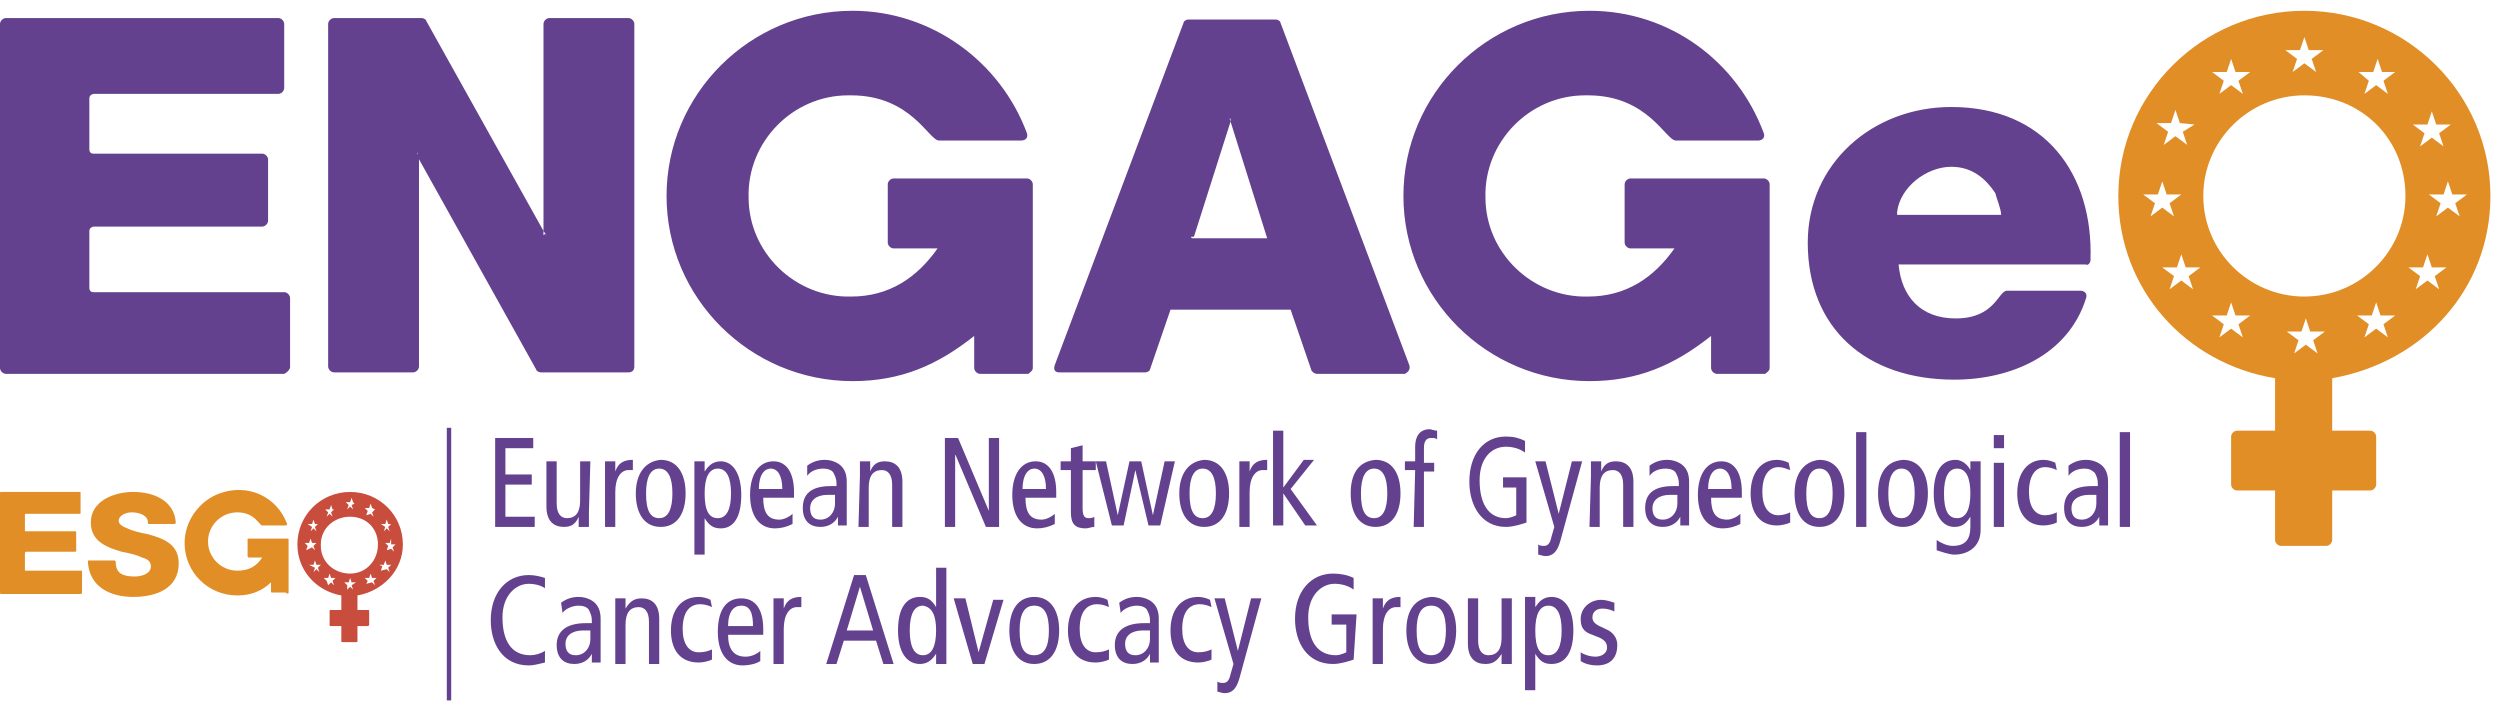<svg width="116" height="33" viewBox="0 0 116 33" fill="none" xmlns="http://www.w3.org/2000/svg">
<path d="M113.788 9.024H114.468L113.924 9.43L114.128 10.039L113.584 9.633L113.041 10.039L113.244 9.43L112.701 9.024H113.38L113.584 8.415L113.788 9.024ZM113.72 5.777L113.176 6.183L113.38 6.792L112.837 6.386L112.293 6.792L112.497 6.183L111.953 5.777H112.633L112.837 5.168L113.041 5.777H113.72ZM112.293 12.813L111.749 12.407H112.429L112.633 11.798L112.837 12.407H113.516L112.973 12.813L113.176 13.422L112.633 13.016L112.089 13.422L112.293 12.813ZM111.613 9.092C111.613 11.663 109.506 13.76 106.923 13.76C104.34 13.76 102.233 11.663 102.233 9.092C102.233 6.521 104.34 4.424 106.923 4.424C109.574 4.424 111.613 6.453 111.613 9.092ZM111.137 3.341L110.593 3.747L110.797 4.356L110.254 3.95L109.71 4.356L109.914 3.747L109.438 3.341H110.118L110.322 2.733L110.525 3.341H111.137ZM107.807 2.327L107.263 2.733L107.467 3.341L106.923 2.936L106.379 3.341L106.583 2.733L106.039 2.327H106.719L106.923 1.718L107.127 2.327H107.807ZM104.408 3.341L103.864 3.747L104.068 4.356L103.524 3.95L102.98 4.356L103.184 3.747L102.641 3.341H103.32L103.524 2.733L103.728 3.341H104.408ZM102.097 12.407L101.553 12.813L101.757 13.422L101.213 13.016L100.669 13.422L100.873 12.813L100.329 12.407H101.009L101.213 11.798L101.417 12.407H102.097ZM101.825 5.777L101.281 6.115L101.485 6.724L100.941 6.318L100.397 6.724L100.601 6.115L100.058 5.709H100.737L100.941 5.1L101.145 5.709L101.825 5.777ZM99.99 9.43L99.446 9.024H100.125L100.329 8.415L100.533 9.024H101.213L100.669 9.43L100.873 10.039L100.329 9.633L99.786 10.039L99.99 9.43ZM103.184 15.046L102.641 14.639H103.32L103.524 14.031L103.728 14.639H104.408L103.864 15.046L104.068 15.654L103.524 15.248L102.98 15.654L103.184 15.046ZM106.651 15.79L106.107 15.384H106.787L106.991 14.775L107.195 15.384H107.875L107.331 15.79L107.535 16.398L106.991 15.993L106.447 16.398L106.651 15.79ZM109.914 15.046L109.37 14.639H110.05L110.254 14.031L110.458 14.639H111.137L110.593 15.046L110.797 15.654L110.254 15.248L109.71 15.654L109.914 15.046ZM115.556 9.092C115.556 4.356 111.681 0.5 106.923 0.5C102.165 0.5 98.29 4.356 98.29 9.092C98.29 13.422 101.417 16.872 105.563 17.549V19.984H103.796C103.66 19.984 103.524 20.119 103.524 20.255V22.487C103.524 22.623 103.66 22.758 103.796 22.758H105.563V25.058C105.563 25.193 105.699 25.329 105.835 25.329H107.942C108.078 25.329 108.214 25.193 108.214 25.058V22.758H109.982C110.118 22.758 110.254 22.623 110.254 22.487V20.255C110.254 20.119 110.118 19.984 109.982 19.984H108.214V17.549C112.429 16.804 115.556 13.422 115.556 9.092Z" fill="#E18E26"/>
<path d="M13.459 17.075V13.828C13.459 13.692 13.323 13.557 13.187 13.557H4.35C4.214 13.557 4.146 13.489 4.146 13.354V10.716C4.146 10.58 4.282 10.513 4.35 10.513H12.167C12.303 10.513 12.439 10.377 12.439 10.242V7.401C12.439 7.265 12.303 7.13 12.167 7.13H4.35C4.214 7.13 4.146 7.062 4.146 6.927V4.559C4.146 4.424 4.282 4.356 4.35 4.356H12.915C13.051 4.356 13.187 4.221 13.187 4.086V1.109C13.187 0.974 13.051 0.838 12.915 0.838H0.272C0.136 0.838 0 0.974 0 1.109V17.075C0 17.21 0.136 17.346 0.272 17.346H13.187C13.323 17.278 13.391 17.21 13.459 17.075ZM29.433 17.007V1.109C29.433 0.974 29.297 0.838 29.161 0.838H25.49C25.354 0.838 25.218 0.974 25.218 1.109V10.716L25.354 10.919L25.286 10.851L25.218 10.919V10.716L19.78 0.974C19.78 0.906 19.644 0.838 19.576 0.838H15.498C15.362 0.838 15.226 0.974 15.226 1.109V17.007C15.226 17.143 15.362 17.278 15.498 17.278H19.169C19.305 17.278 19.441 17.143 19.441 17.007V7.265L19.305 7.062C19.305 7.062 19.305 7.062 19.305 7.13C19.372 7.13 19.372 7.062 19.372 7.062V7.265L24.878 17.143C24.878 17.21 25.014 17.278 25.082 17.278H29.161C29.365 17.278 29.433 17.143 29.433 17.007ZM47.922 17.075V8.551C47.922 8.415 47.786 8.28 47.65 8.28H41.464C41.328 8.28 41.192 8.415 41.192 8.551V11.257C41.192 11.392 41.328 11.527 41.464 11.527H43.503C42.552 12.88 41.26 13.76 39.493 13.76C36.91 13.828 34.735 11.73 34.735 9.16C34.667 6.589 36.774 4.424 39.357 4.424C39.425 4.424 39.493 4.424 39.493 4.424C42.28 4.424 43.095 6.521 43.571 6.521H47.378C47.582 6.521 47.718 6.386 47.65 6.183C46.426 2.868 43.231 0.5 39.561 0.5C34.803 0.5 30.928 4.356 30.928 9.092C30.928 13.828 34.803 17.684 39.561 17.684C41.804 17.684 43.503 16.94 45.203 15.587V17.075C45.203 17.21 45.339 17.346 45.474 17.346H47.718C47.786 17.278 47.922 17.21 47.922 17.075ZM57.098 5.642L58.797 11.054H55.331V11.122C55.331 11.122 55.331 11.122 55.331 11.054C55.331 11.054 55.263 11.054 55.263 10.986H55.399L57.098 5.642L57.03 5.439V5.506H57.098V5.439V5.642ZM65.391 16.94L59.409 1.041C59.409 0.974 59.273 0.906 59.205 0.906H55.127C55.059 0.906 54.923 0.974 54.923 1.041L48.941 16.94C48.873 17.143 48.941 17.278 49.145 17.278H53.156C53.224 17.278 53.359 17.21 53.359 17.143L54.311 14.369H59.885L60.837 17.143C60.837 17.21 60.973 17.346 61.108 17.346H65.187C65.323 17.278 65.459 17.143 65.391 16.94ZM82.112 17.075V8.551C82.112 8.415 81.977 8.28 81.841 8.28H75.655C75.519 8.28 75.383 8.415 75.383 8.551V11.257C75.383 11.392 75.519 11.527 75.655 11.527H77.694C76.743 12.88 75.451 13.76 73.684 13.76C71.101 13.828 68.925 11.73 68.925 9.16C68.858 6.589 70.965 4.424 73.548 4.424C73.616 4.424 73.684 4.424 73.684 4.424C76.471 4.424 77.286 6.521 77.762 6.521H81.569C81.773 6.521 81.909 6.386 81.841 6.183C80.617 2.868 77.49 0.5 73.752 0.5C68.993 0.5 65.119 4.356 65.119 9.092C65.119 13.828 68.993 17.684 73.752 17.684C75.995 17.684 77.694 16.94 79.394 15.587V17.075C79.394 17.21 79.529 17.346 79.665 17.346H81.909C81.977 17.278 82.112 17.21 82.112 17.075ZM92.852 9.971H88.026C88.026 9.971 88.026 9.904 88.026 9.836C88.162 8.686 89.386 7.739 90.541 7.739C91.561 7.739 92.172 8.348 92.58 8.957C92.648 9.227 92.852 9.701 92.852 9.971ZM96.999 12.069C97.135 8.077 94.891 4.965 90.541 4.965C86.871 4.965 83.88 7.604 83.88 11.257C83.88 15.248 86.599 17.616 90.677 17.616C93.328 17.616 95.979 16.466 96.795 13.828C96.863 13.625 96.727 13.489 96.523 13.489H93.124C92.716 13.489 92.58 14.775 90.745 14.775C89.114 14.775 88.23 13.76 88.094 12.272H88.026C88.094 12.272 88.094 12.272 88.094 12.272C88.094 12.204 88.094 12.204 88.094 12.204V12.272H96.795C96.863 12.339 96.999 12.204 96.999 12.069Z" fill="#63418E"/>
<path d="M18.149 25.261H18.353L18.217 25.396L18.285 25.599L18.149 25.464L17.945 25.532L18.013 25.329L17.877 25.193H18.081L18.149 24.991V25.261ZM18.149 24.314L18.013 24.449L18.081 24.652L17.945 24.517L17.809 24.652L17.877 24.449L17.673 24.314H17.877L17.945 24.111L18.013 24.314H18.149ZM17.741 26.276L17.605 26.208H17.809L17.877 26.005L17.945 26.208H18.149L18.013 26.344L18.081 26.547L17.945 26.411L17.673 26.479L17.741 26.276ZM17.537 25.261C17.537 26.005 16.994 26.614 16.246 26.614C15.498 26.614 14.886 26.073 14.886 25.329V25.261C14.886 24.517 15.498 23.976 16.246 23.976C16.994 23.976 17.537 24.517 17.537 25.261ZM17.401 23.637L17.265 23.773L17.333 23.976L17.197 23.84L16.994 23.908L17.061 23.705L16.925 23.57H17.129L17.197 23.367L17.265 23.57L17.401 23.637ZM16.45 23.367L16.314 23.434L16.382 23.637L16.246 23.502L16.11 23.637L16.178 23.434L16.042 23.299H16.246L16.314 23.096L16.382 23.299L16.45 23.367ZM15.498 23.637L15.362 23.773L15.43 23.976L15.294 23.84L15.158 23.976L15.226 23.773L15.09 23.637H15.294L15.362 23.434L15.43 23.637H15.498ZM14.886 26.208L14.75 26.344L14.818 26.547L14.682 26.411L14.546 26.547L14.614 26.344L14.342 26.208H14.546L14.614 26.005L14.682 26.208H14.886ZM14.75 24.314L14.614 24.449L14.682 24.652L14.546 24.517L14.411 24.652L14.478 24.449L14.274 24.314H14.478L14.546 24.111L14.614 24.314H14.75ZM14.274 25.329L14.139 25.193H14.342L14.411 24.991L14.478 25.193H14.682L14.546 25.329L14.614 25.532L14.478 25.396L14.207 25.532L14.274 25.329ZM15.158 26.952L15.022 26.817H15.226L15.294 26.614L15.362 26.817H15.566L15.43 26.952L15.498 27.155L15.362 27.02L15.226 27.155L15.158 26.952ZM16.11 27.155L15.974 27.02H16.178L16.246 26.817L16.314 27.02H16.518L16.314 27.155L16.382 27.358L16.246 27.223L16.11 27.358V27.155ZM17.061 26.952L16.925 26.817H17.129L17.197 26.614L17.265 26.817H17.469L17.333 26.952L17.401 27.155L17.265 27.02L16.994 27.088L17.061 26.952ZM18.693 25.261C18.693 23.908 17.605 22.826 16.246 22.826C14.886 22.826 13.799 23.908 13.799 25.261C13.799 26.479 14.682 27.426 15.838 27.629V28.305H15.362C15.294 28.305 15.294 28.305 15.294 28.373V28.982C15.294 29.05 15.294 29.05 15.362 29.05H15.838V29.726C15.838 29.794 15.838 29.794 15.906 29.794H16.518C16.586 29.794 16.586 29.794 16.586 29.726V29.05H17.061C17.129 29.05 17.129 28.982 17.129 28.982V28.373C17.129 28.305 17.129 28.305 17.061 28.305H16.586V27.629C17.741 27.426 18.693 26.479 18.693 25.261Z" fill="#C94D3D"/>
<path d="M3.807 27.494V26.547C3.807 26.479 3.807 26.479 3.739 26.479H1.224C1.156 26.479 1.156 26.479 1.156 26.411V25.667C1.156 25.667 1.156 25.599 1.224 25.599H3.467C3.535 25.599 3.535 25.599 3.535 25.532V24.72C3.535 24.652 3.535 24.652 3.467 24.652H1.224C1.156 24.652 1.156 24.652 1.156 24.585V23.908C1.156 23.84 1.156 23.84 1.224 23.84H3.671C3.739 23.84 3.739 23.84 3.739 23.773V22.893C3.739 22.826 3.739 22.826 3.671 22.826H0.068C0 22.826 0 22.826 0 22.893V27.426C0 27.561 0 27.561 0.068 27.561H3.739C3.739 27.561 3.807 27.561 3.807 27.494ZM5.506 24.179C5.506 23.908 5.846 23.773 6.118 23.773C6.458 23.773 6.865 23.908 6.865 24.246C6.865 24.314 6.865 24.314 6.933 24.314H8.089C8.157 24.314 8.157 24.246 8.157 24.246C8.089 23.232 7.137 22.826 6.186 22.826C5.302 22.826 4.214 23.232 4.214 24.246C4.214 25.126 4.962 25.396 5.642 25.599C5.982 25.667 6.322 25.735 6.593 25.87C6.865 25.938 7.001 26.073 7.001 26.276C7.001 26.614 6.593 26.75 6.254 26.75C5.71 26.75 5.37 26.614 5.37 26.073C5.37 26.005 5.302 26.005 5.302 26.005H4.146C4.078 26.005 4.078 26.005 4.078 26.073C4.146 27.223 5.098 27.697 6.186 27.697C7.273 27.697 8.293 27.291 8.293 26.141C8.293 25.261 7.613 24.991 6.865 24.788C6.525 24.72 6.186 24.652 5.914 24.517C5.71 24.449 5.506 24.314 5.506 24.179ZM13.391 27.494V25.058C13.391 24.991 13.391 24.991 13.323 24.991H11.556C11.488 24.991 11.488 24.991 11.488 25.058V25.802C11.488 25.87 11.556 25.87 11.556 25.87H12.167C11.895 26.276 11.556 26.479 11.012 26.479C10.264 26.479 9.652 25.87 9.652 25.126C9.652 24.382 10.264 23.773 11.012 23.773C11.828 23.773 12.031 24.382 12.167 24.382H13.255C13.323 24.382 13.323 24.314 13.323 24.314C12.847 23.029 11.488 22.42 10.196 22.893C9.244 23.232 8.565 24.179 8.565 25.193C8.565 26.547 9.652 27.629 11.012 27.629C11.623 27.629 12.167 27.426 12.575 27.02V27.426C12.575 27.494 12.575 27.494 12.643 27.494H13.255C13.323 27.561 13.391 27.561 13.391 27.494Z" fill="#E18E26"/>
<path d="M20.732 19.849H20.936V32.5H20.732V19.849ZM73.344 30.673C73.548 30.809 73.82 30.876 74.091 30.876C74.771 30.876 75.043 30.47 75.043 29.929C75.043 29.591 74.839 29.32 74.499 29.185L74.363 29.117C74.023 28.982 73.888 28.847 73.888 28.644C73.888 28.441 74.023 28.238 74.363 28.238C74.567 28.238 74.771 28.305 74.907 28.373V27.967C74.703 27.9 74.499 27.832 74.295 27.832C73.752 27.832 73.344 28.238 73.344 28.711C73.344 29.117 73.48 29.32 73.888 29.456L74.227 29.591C74.499 29.726 74.567 29.861 74.567 30.064C74.567 30.267 74.363 30.47 74.023 30.47C73.82 30.47 73.548 30.403 73.344 30.267V30.673ZM70.761 32.026H71.237V30.335C71.441 30.673 71.644 30.809 71.984 30.809C72.596 30.809 73.004 30.335 73.004 29.253C73.004 28.238 72.596 27.697 71.984 27.697C71.576 27.697 71.373 27.967 71.237 28.17V27.697H70.761C70.761 27.9 70.761 28.035 70.761 28.238V32.026ZM71.237 29.253C71.237 28.509 71.441 28.102 71.848 28.102C72.256 28.102 72.46 28.509 72.46 29.253C72.46 29.997 72.256 30.403 71.848 30.403C71.441 30.403 71.237 30.064 71.237 29.253ZM70.149 27.764H69.673V29.591C69.673 30.132 69.469 30.403 69.061 30.403C68.79 30.403 68.586 30.2 68.586 29.726V27.764H68.11V29.861C68.11 30.538 68.45 30.809 68.925 30.809C69.265 30.809 69.469 30.673 69.673 30.335V30.809H70.149C70.149 30.606 70.149 30.403 70.149 30.132V27.764ZM65.255 29.253C65.255 30.2 65.663 30.809 66.41 30.809C67.158 30.809 67.566 30.2 67.566 29.253C67.566 28.305 67.158 27.697 66.41 27.697C65.663 27.764 65.255 28.305 65.255 29.253ZM65.731 29.253C65.731 28.509 65.935 28.102 66.41 28.102C66.886 28.102 67.09 28.509 67.09 29.253C67.09 29.997 66.886 30.403 66.41 30.403C65.935 30.403 65.731 30.064 65.731 29.253ZM63.691 30.809H64.167V29.185C64.167 28.509 64.439 28.17 64.779 28.17C64.847 28.17 64.915 28.17 64.983 28.17V27.697C64.575 27.697 64.303 27.832 64.167 28.238V27.764H63.691C63.691 27.967 63.691 28.17 63.691 28.441V30.809ZM62.944 28.509H61.788V28.982H62.468V30.267C62.332 30.335 62.128 30.403 61.992 30.403C61.108 30.403 60.701 29.726 60.701 28.644C60.701 27.629 61.312 27.088 61.924 27.088C62.196 27.088 62.536 27.155 62.808 27.358V26.817C62.536 26.682 62.196 26.614 61.856 26.614C60.837 26.614 60.089 27.426 60.089 28.711C60.089 29.794 60.633 30.809 61.856 30.809C62.196 30.809 62.604 30.673 62.808 30.606L62.944 28.509ZM58.526 27.764H58.05L57.438 30.2L56.826 27.764H56.35L57.234 30.809L57.098 31.282C57.03 31.62 56.894 31.688 56.758 31.688C56.69 31.688 56.554 31.688 56.486 31.62V32.094C56.554 32.094 56.69 32.162 56.826 32.162C57.166 32.162 57.37 31.959 57.506 31.485L58.526 27.764ZM56.146 27.832C56.011 27.764 55.806 27.697 55.603 27.697C54.787 27.697 54.311 28.305 54.311 29.253C54.311 30.132 54.719 30.741 55.603 30.741C55.806 30.741 56.078 30.673 56.214 30.606V30.132C56.078 30.2 55.874 30.267 55.603 30.267C55.127 30.267 54.855 29.861 54.855 29.185C54.855 28.373 55.195 28.035 55.671 28.035C55.874 28.035 56.078 28.102 56.214 28.17L56.146 27.832ZM53.359 29.659C53.359 30.064 53.088 30.403 52.68 30.403C52.34 30.403 52.204 30.2 52.204 29.861C52.204 29.523 52.476 29.253 53.02 29.253C53.156 29.253 53.291 29.253 53.359 29.253V29.659ZM52 28.441C52.136 28.238 52.476 28.102 52.748 28.102C52.952 28.102 53.156 28.17 53.224 28.305C53.291 28.441 53.359 28.576 53.359 28.779V28.914H53.088C52.136 28.914 51.728 29.32 51.728 29.929C51.728 30.538 52.068 30.809 52.544 30.809C52.952 30.809 53.224 30.606 53.359 30.335V30.741H53.767C53.767 30.606 53.767 30.403 53.767 30.267V28.711C53.767 28.305 53.631 28.102 53.495 27.967C53.428 27.9 53.156 27.697 52.748 27.697C52.476 27.697 52.204 27.764 51.932 27.967L52 28.441ZM51.388 27.832C51.252 27.764 51.048 27.697 50.844 27.697C50.029 27.697 49.553 28.305 49.553 29.253C49.553 30.132 49.961 30.741 50.844 30.741C51.048 30.741 51.32 30.673 51.456 30.606V30.132C51.32 30.2 51.116 30.267 50.844 30.267C50.369 30.267 50.097 29.861 50.097 29.185C50.097 28.373 50.437 28.035 50.912 28.035C51.116 28.035 51.32 28.102 51.456 28.17L51.388 27.832ZM46.834 29.253C46.834 30.2 47.242 30.809 47.989 30.809C48.737 30.809 49.145 30.2 49.145 29.253C49.145 28.305 48.737 27.697 47.989 27.697C47.242 27.697 46.834 28.305 46.834 29.253ZM47.31 29.253C47.31 28.509 47.514 28.102 47.989 28.102C48.465 28.102 48.669 28.509 48.669 29.253C48.669 29.997 48.465 30.403 47.989 30.403C47.514 30.403 47.31 30.064 47.31 29.253ZM45.135 30.809H45.678L46.562 27.832H46.086L45.407 30.267L44.795 27.764H44.251L45.135 30.809ZM43.911 26.344H43.435V28.17C43.231 27.832 43.028 27.697 42.688 27.697C42.076 27.697 41.668 28.17 41.668 29.253C41.668 30.267 42.076 30.809 42.688 30.809C43.095 30.809 43.299 30.538 43.435 30.335V30.809H43.911C43.911 30.606 43.911 30.47 43.911 30.267V26.344ZM43.435 29.253C43.435 29.997 43.231 30.403 42.824 30.403C42.416 30.403 42.212 29.997 42.212 29.253C42.212 28.509 42.416 28.102 42.824 28.102C43.231 28.17 43.435 28.509 43.435 29.253ZM39.289 29.253L39.901 27.223L40.512 29.253H39.289ZM39.629 26.682L38.337 30.809H38.813L39.153 29.726H40.648L40.988 30.809H41.464L40.173 26.682H39.629ZM35.89 30.809H36.366V29.185C36.366 28.509 36.638 28.17 36.978 28.17C37.046 28.17 37.114 28.17 37.182 28.17V27.697C36.774 27.697 36.502 27.832 36.366 28.238V27.764H35.89C35.89 27.967 35.89 28.17 35.89 28.441V30.809ZM33.783 29.05C33.783 28.373 34.055 28.102 34.395 28.102C34.803 28.102 34.939 28.441 34.939 29.05H33.783ZM35.414 29.456V29.185C35.414 28.305 35.075 27.764 34.395 27.764C33.647 27.764 33.307 28.373 33.307 29.32C33.307 30.267 33.715 30.876 34.463 30.876C34.735 30.876 35.075 30.809 35.278 30.673V30.2C35.142 30.335 34.871 30.47 34.599 30.47C34.055 30.47 33.783 30.132 33.783 29.456H35.414ZM32.967 27.832C32.831 27.764 32.627 27.697 32.423 27.697C31.608 27.697 31.132 28.305 31.132 29.253C31.132 30.132 31.54 30.741 32.423 30.741C32.627 30.741 32.899 30.673 33.035 30.606V30.132C32.899 30.2 32.695 30.267 32.423 30.267C31.948 30.267 31.676 29.861 31.676 29.185C31.676 28.373 32.016 28.035 32.492 28.035C32.695 28.035 32.899 28.102 33.035 28.17L32.967 27.832ZM28.549 30.809H29.025V28.982C29.025 28.441 29.229 28.17 29.637 28.17C29.909 28.17 30.112 28.373 30.112 28.847V30.809H30.588V28.711C30.588 28.035 30.248 27.764 29.773 27.764C29.433 27.764 29.229 27.9 29.025 28.238V27.764H28.549C28.549 27.967 28.549 28.17 28.549 28.441V30.809ZM27.393 29.659C27.393 30.064 27.122 30.403 26.714 30.403C26.374 30.403 26.238 30.2 26.238 29.861C26.238 29.523 26.51 29.253 27.054 29.253C27.189 29.253 27.326 29.253 27.393 29.253V29.659ZM26.102 28.441C26.238 28.238 26.578 28.102 26.85 28.102C27.054 28.102 27.258 28.17 27.326 28.305C27.393 28.441 27.461 28.576 27.461 28.779V28.914H27.189C26.238 28.914 25.83 29.32 25.83 29.929C25.83 30.538 26.17 30.809 26.646 30.809C27.054 30.809 27.326 30.606 27.461 30.335V30.741H27.869C27.869 30.606 27.869 30.403 27.869 30.267V28.711C27.869 28.305 27.733 28.102 27.597 27.967C27.529 27.9 27.258 27.697 26.85 27.697C26.578 27.697 26.306 27.764 26.034 27.967L26.102 28.441ZM25.286 30.2C25.082 30.335 24.811 30.403 24.607 30.403C23.723 30.403 23.315 29.726 23.315 28.644C23.315 27.629 23.927 27.088 24.539 27.088C24.811 27.088 25.082 27.155 25.286 27.291V26.817C25.082 26.75 24.811 26.682 24.539 26.682C23.519 26.682 22.771 27.494 22.771 28.779C22.771 29.861 23.315 30.876 24.539 30.876C24.742 30.876 25.014 30.809 25.286 30.741V30.2ZM98.358 24.449H98.834V20.052H98.358V24.449ZM97.271 23.367C97.271 23.773 96.999 24.111 96.591 24.111C96.251 24.111 96.115 23.908 96.115 23.57C96.115 23.232 96.387 22.961 96.931 22.961C97.067 22.961 97.203 22.961 97.271 22.961V23.367ZM95.979 22.081C96.115 21.878 96.387 21.743 96.727 21.743C96.931 21.743 97.067 21.811 97.203 21.946C97.271 22.081 97.339 22.217 97.339 22.42V22.555H97.067C96.115 22.555 95.775 22.961 95.775 23.57C95.775 24.179 96.115 24.449 96.591 24.449C96.999 24.449 97.271 24.246 97.406 23.976V24.382H97.814C97.814 24.246 97.814 24.043 97.814 23.908V22.352C97.814 21.946 97.678 21.743 97.543 21.608C97.475 21.54 97.203 21.337 96.795 21.337C96.523 21.337 96.251 21.405 95.979 21.608V22.081ZM95.367 21.473C95.231 21.405 95.028 21.337 94.823 21.337C94.076 21.337 93.6 21.946 93.6 22.893C93.6 23.773 94.008 24.382 94.823 24.382C95.028 24.382 95.299 24.314 95.435 24.246V23.773C95.299 23.84 95.095 23.908 94.891 23.908C94.416 23.908 94.144 23.502 94.144 22.826C94.144 22.014 94.484 21.675 94.891 21.675C95.095 21.675 95.299 21.743 95.435 21.811L95.367 21.473ZM92.512 20.796H92.988V20.187H92.512V20.796ZM92.512 24.449H92.988V21.473H92.512V24.449ZM91.901 21.946C91.901 21.743 91.901 21.54 91.901 21.405H91.425V21.811C91.289 21.54 91.017 21.337 90.745 21.337C90.133 21.337 89.725 21.811 89.725 22.893C89.725 23.908 90.133 24.449 90.677 24.449C91.017 24.449 91.221 24.314 91.425 23.976V24.449C91.425 24.991 91.221 25.329 90.609 25.329C90.337 25.329 90.065 25.193 89.861 25.058V25.532C90.065 25.599 90.473 25.735 90.677 25.735C91.289 25.735 91.901 25.396 91.901 24.585V21.946ZM90.201 22.893C90.201 22.149 90.405 21.743 90.813 21.743C91.221 21.743 91.425 22.149 91.425 22.893C91.425 23.637 91.221 24.043 90.813 24.043C90.405 24.043 90.201 23.705 90.201 22.893ZM87.142 22.893C87.142 23.84 87.55 24.449 88.298 24.449C89.046 24.449 89.454 23.84 89.454 22.893C89.454 21.946 89.046 21.337 88.298 21.337C87.482 21.405 87.142 22.014 87.142 22.893ZM87.618 22.893C87.618 22.149 87.822 21.743 88.23 21.743C88.638 21.743 88.842 22.149 88.842 22.893C88.842 23.637 88.638 24.043 88.23 24.043C87.822 24.043 87.618 23.705 87.618 22.893ZM86.123 24.449H86.599V20.052H86.123V24.449ZM83.268 22.893C83.268 23.84 83.676 24.449 84.424 24.449C85.171 24.449 85.579 23.84 85.579 22.893C85.579 21.946 85.171 21.337 84.424 21.337C83.676 21.405 83.268 22.014 83.268 22.893ZM83.812 22.893C83.812 22.149 84.016 21.743 84.424 21.743C84.831 21.743 85.035 22.149 85.035 22.893C85.035 23.637 84.831 24.043 84.424 24.043C84.016 24.043 83.812 23.705 83.812 22.893ZM82.996 21.473C82.86 21.405 82.656 21.337 82.452 21.337C81.705 21.337 81.229 21.946 81.229 22.893C81.229 23.773 81.637 24.382 82.452 24.382C82.656 24.382 82.928 24.314 83.064 24.246V23.773C82.928 23.84 82.724 23.908 82.52 23.908C82.044 23.908 81.773 23.502 81.773 22.826C81.773 22.014 82.112 21.675 82.52 21.675C82.724 21.675 82.86 21.743 83.064 21.811L82.996 21.473ZM79.257 22.69C79.257 22.014 79.529 21.743 79.801 21.743C80.141 21.743 80.345 22.081 80.345 22.69H79.257ZM80.821 23.096V22.826C80.821 21.946 80.481 21.405 79.869 21.405C79.189 21.405 78.782 22.014 78.782 22.961C78.782 23.908 79.189 24.517 79.937 24.517C80.209 24.517 80.481 24.449 80.753 24.314V23.84C80.617 23.976 80.345 24.111 80.141 24.111C79.597 24.111 79.394 23.773 79.394 23.096H80.821ZM77.83 23.367C77.83 23.773 77.558 24.111 77.15 24.111C76.811 24.111 76.674 23.908 76.674 23.57C76.674 23.232 76.946 22.961 77.49 22.961C77.626 22.961 77.762 22.961 77.83 22.961V23.367ZM76.539 22.081C76.674 21.878 76.946 21.743 77.286 21.743C77.49 21.743 77.694 21.811 77.762 21.946C77.83 22.081 77.898 22.217 77.898 22.42V22.555H77.626C76.674 22.555 76.335 22.961 76.335 23.57C76.335 24.179 76.674 24.449 77.15 24.449C77.558 24.449 77.83 24.246 77.966 23.976V24.382H78.374C78.374 24.246 78.374 24.043 78.374 23.908V22.352C78.374 21.946 78.238 21.743 78.102 21.608C78.034 21.54 77.762 21.337 77.354 21.337C77.082 21.337 76.811 21.405 76.539 21.608V22.081ZM73.752 24.449H74.227V22.623C74.227 22.081 74.431 21.811 74.839 21.811C75.111 21.811 75.315 22.014 75.315 22.487V24.449H75.791V22.352C75.791 21.675 75.451 21.405 74.975 21.405C74.635 21.405 74.431 21.54 74.295 21.878V21.405H73.82C73.82 21.608 73.82 21.811 73.82 22.081L73.752 24.449ZM73.412 21.405H72.936L72.324 23.84L71.712 21.405H71.237L72.12 24.449L71.984 24.923C71.916 25.261 71.78 25.329 71.644 25.329C71.576 25.329 71.441 25.329 71.373 25.261V25.735C71.441 25.735 71.576 25.802 71.712 25.802C72.052 25.802 72.256 25.599 72.392 25.126L73.412 21.405ZM70.829 22.149H69.741V22.623H70.353V23.908C70.217 23.976 70.013 24.043 69.877 24.043C69.061 24.043 68.654 23.367 68.654 22.284C68.654 21.27 69.197 20.728 69.877 20.728C70.149 20.728 70.489 20.796 70.761 20.999V20.458C70.489 20.322 70.217 20.255 69.877 20.255C68.858 20.255 68.178 21.067 68.178 22.352C68.178 23.434 68.722 24.449 69.877 24.449C70.217 24.449 70.625 24.314 70.829 24.246V22.149ZM65.595 24.449H66.071V21.878H66.546V21.473H66.071V20.796C66.071 20.525 66.139 20.322 66.41 20.322C66.546 20.322 66.614 20.322 66.682 20.39V19.984C66.546 19.984 66.41 19.916 66.343 19.916C65.867 19.916 65.663 20.255 65.663 20.728V21.405H65.187V21.811H65.663L65.595 24.449ZM62.672 22.893C62.672 23.84 63.08 24.449 63.828 24.449C64.575 24.449 64.983 23.84 64.983 22.893C64.983 21.946 64.575 21.337 63.828 21.337C63.012 21.405 62.672 22.014 62.672 22.893ZM63.148 22.893C63.148 22.149 63.352 21.743 63.76 21.743C64.167 21.743 64.371 22.149 64.371 22.893C64.371 23.637 64.167 24.043 63.76 24.043C63.352 24.043 63.148 23.705 63.148 22.893ZM59.545 22.623V19.984H59.069V24.382H59.545V22.893L60.565 24.382H61.108L59.885 22.69L60.972 21.337H60.497L59.545 22.623ZM57.506 24.449H57.982V22.826C57.982 22.149 58.254 21.811 58.593 21.811C58.661 21.811 58.729 21.811 58.797 21.811V21.337C58.389 21.337 58.118 21.473 57.982 21.878V21.405H57.506C57.506 21.608 57.506 21.811 57.506 22.081V24.449ZM54.719 22.893C54.719 23.84 55.127 24.449 55.874 24.449C56.622 24.449 57.03 23.84 57.03 22.893C57.03 21.946 56.622 21.337 55.874 21.337C55.127 21.405 54.719 22.014 54.719 22.893ZM55.195 22.893C55.195 22.149 55.399 21.743 55.806 21.743C56.214 21.743 56.418 22.149 56.418 22.893C56.418 23.637 56.214 24.043 55.806 24.043C55.399 24.043 55.195 23.705 55.195 22.893ZM54.515 21.405H54.039L53.495 23.908L52.952 21.405H52.408L51.864 23.908L51.32 21.405H50.844L51.592 24.382H52.136L52.68 21.811L53.291 24.382H53.835L54.515 21.405ZM50.776 23.976C50.709 24.043 50.573 24.043 50.505 24.043C50.301 24.043 50.233 23.908 50.233 23.57V21.811H50.844V21.405H50.233V20.661L49.689 20.796V21.405H49.213V21.811H49.689V23.773C49.689 24.314 49.893 24.517 50.369 24.517C50.505 24.517 50.641 24.449 50.776 24.449V23.976ZM47.446 22.69C47.446 22.014 47.718 21.743 47.989 21.743C48.329 21.743 48.533 22.081 48.533 22.69H47.446ZM49.009 23.096V22.826C49.009 21.946 48.669 21.405 48.057 21.405C47.378 21.405 46.97 22.014 46.97 22.961C46.97 23.908 47.378 24.517 48.126 24.517C48.397 24.517 48.669 24.449 48.941 24.314V23.84C48.805 23.976 48.533 24.111 48.329 24.111C47.786 24.111 47.582 23.773 47.582 23.096H49.009ZM43.843 24.449H44.319V21.067L45.746 24.449H46.358V20.322H45.882V23.705L44.455 20.322H43.843V24.449ZM39.833 24.449H40.309V22.623C40.309 22.081 40.512 21.811 40.92 21.811C41.192 21.811 41.396 22.014 41.396 22.487V24.449H41.872V22.352C41.872 21.675 41.532 21.405 41.056 21.405C40.716 21.405 40.512 21.54 40.377 21.878V21.405H39.901C39.901 21.608 39.901 21.811 39.901 22.081L39.833 24.449ZM38.745 23.367C38.745 23.773 38.473 24.111 38.065 24.111C37.725 24.111 37.59 23.908 37.59 23.57C37.59 23.232 37.861 22.961 38.405 22.961C38.541 22.961 38.677 22.961 38.745 22.961V23.367ZM37.454 22.081C37.59 21.878 37.861 21.743 38.201 21.743C38.405 21.743 38.609 21.811 38.677 21.946C38.745 22.081 38.813 22.217 38.813 22.42V22.555H38.541C37.59 22.555 37.25 22.961 37.25 23.57C37.25 24.179 37.59 24.449 38.065 24.449C38.473 24.449 38.745 24.246 38.881 23.976V24.382H39.289C39.289 24.246 39.289 24.043 39.289 23.908V22.352C39.289 21.946 39.153 21.743 39.017 21.608C38.949 21.54 38.677 21.337 38.269 21.337C37.997 21.337 37.725 21.405 37.454 21.608V22.081ZM35.211 22.69C35.211 22.014 35.482 21.743 35.754 21.743C36.094 21.743 36.298 22.081 36.298 22.69H35.211ZM36.842 23.096V22.826C36.842 21.946 36.502 21.405 35.89 21.405C35.211 21.405 34.803 22.014 34.803 22.961C34.803 23.908 35.211 24.517 35.958 24.517C36.23 24.517 36.502 24.449 36.774 24.314V23.84C36.638 23.976 36.366 24.111 36.162 24.111C35.618 24.111 35.414 23.773 35.414 23.096H36.842ZM32.22 25.735H32.695V24.043C32.899 24.382 33.103 24.517 33.443 24.517C34.055 24.517 34.395 23.976 34.395 22.961C34.395 21.946 33.987 21.405 33.443 21.405C33.035 21.405 32.831 21.675 32.695 21.878V21.405H32.22C32.22 21.608 32.22 21.743 32.22 21.946V25.735ZM32.695 22.893C32.695 22.149 32.899 21.743 33.307 21.743C33.715 21.743 33.919 22.149 33.919 22.893C33.919 23.637 33.715 24.043 33.307 24.043C32.899 24.043 32.695 23.705 32.695 22.893ZM29.501 22.893C29.501 23.84 29.909 24.449 30.656 24.449C31.404 24.449 31.812 23.84 31.812 22.893C31.812 21.946 31.404 21.337 30.656 21.337C29.909 21.405 29.501 22.014 29.501 22.893ZM29.977 22.893C29.977 22.149 30.18 21.743 30.588 21.743C30.996 21.743 31.2 22.149 31.2 22.893C31.2 23.637 30.996 24.043 30.588 24.043C30.18 24.043 29.977 23.705 29.977 22.893ZM28.073 24.449H28.549V22.826C28.549 22.149 28.821 21.811 29.161 21.811C29.229 21.811 29.297 21.811 29.365 21.811V21.337C28.957 21.337 28.685 21.473 28.549 21.878V21.405H28.073C28.073 21.608 28.073 21.811 28.073 22.081V24.449ZM27.393 21.405H26.918V23.232C26.918 23.773 26.714 24.043 26.306 24.043C26.034 24.043 25.83 23.84 25.83 23.367V21.405H25.354V23.502C25.354 24.179 25.694 24.449 26.17 24.449C26.51 24.449 26.714 24.314 26.85 23.976V24.449H27.326C27.326 24.246 27.326 24.043 27.326 23.773L27.393 21.405ZM22.975 24.449H24.811V23.976H23.451V22.487H24.674V22.014H23.451V20.796H24.742V20.322H22.975V24.449Z" fill="#63418E"/>
</svg>
